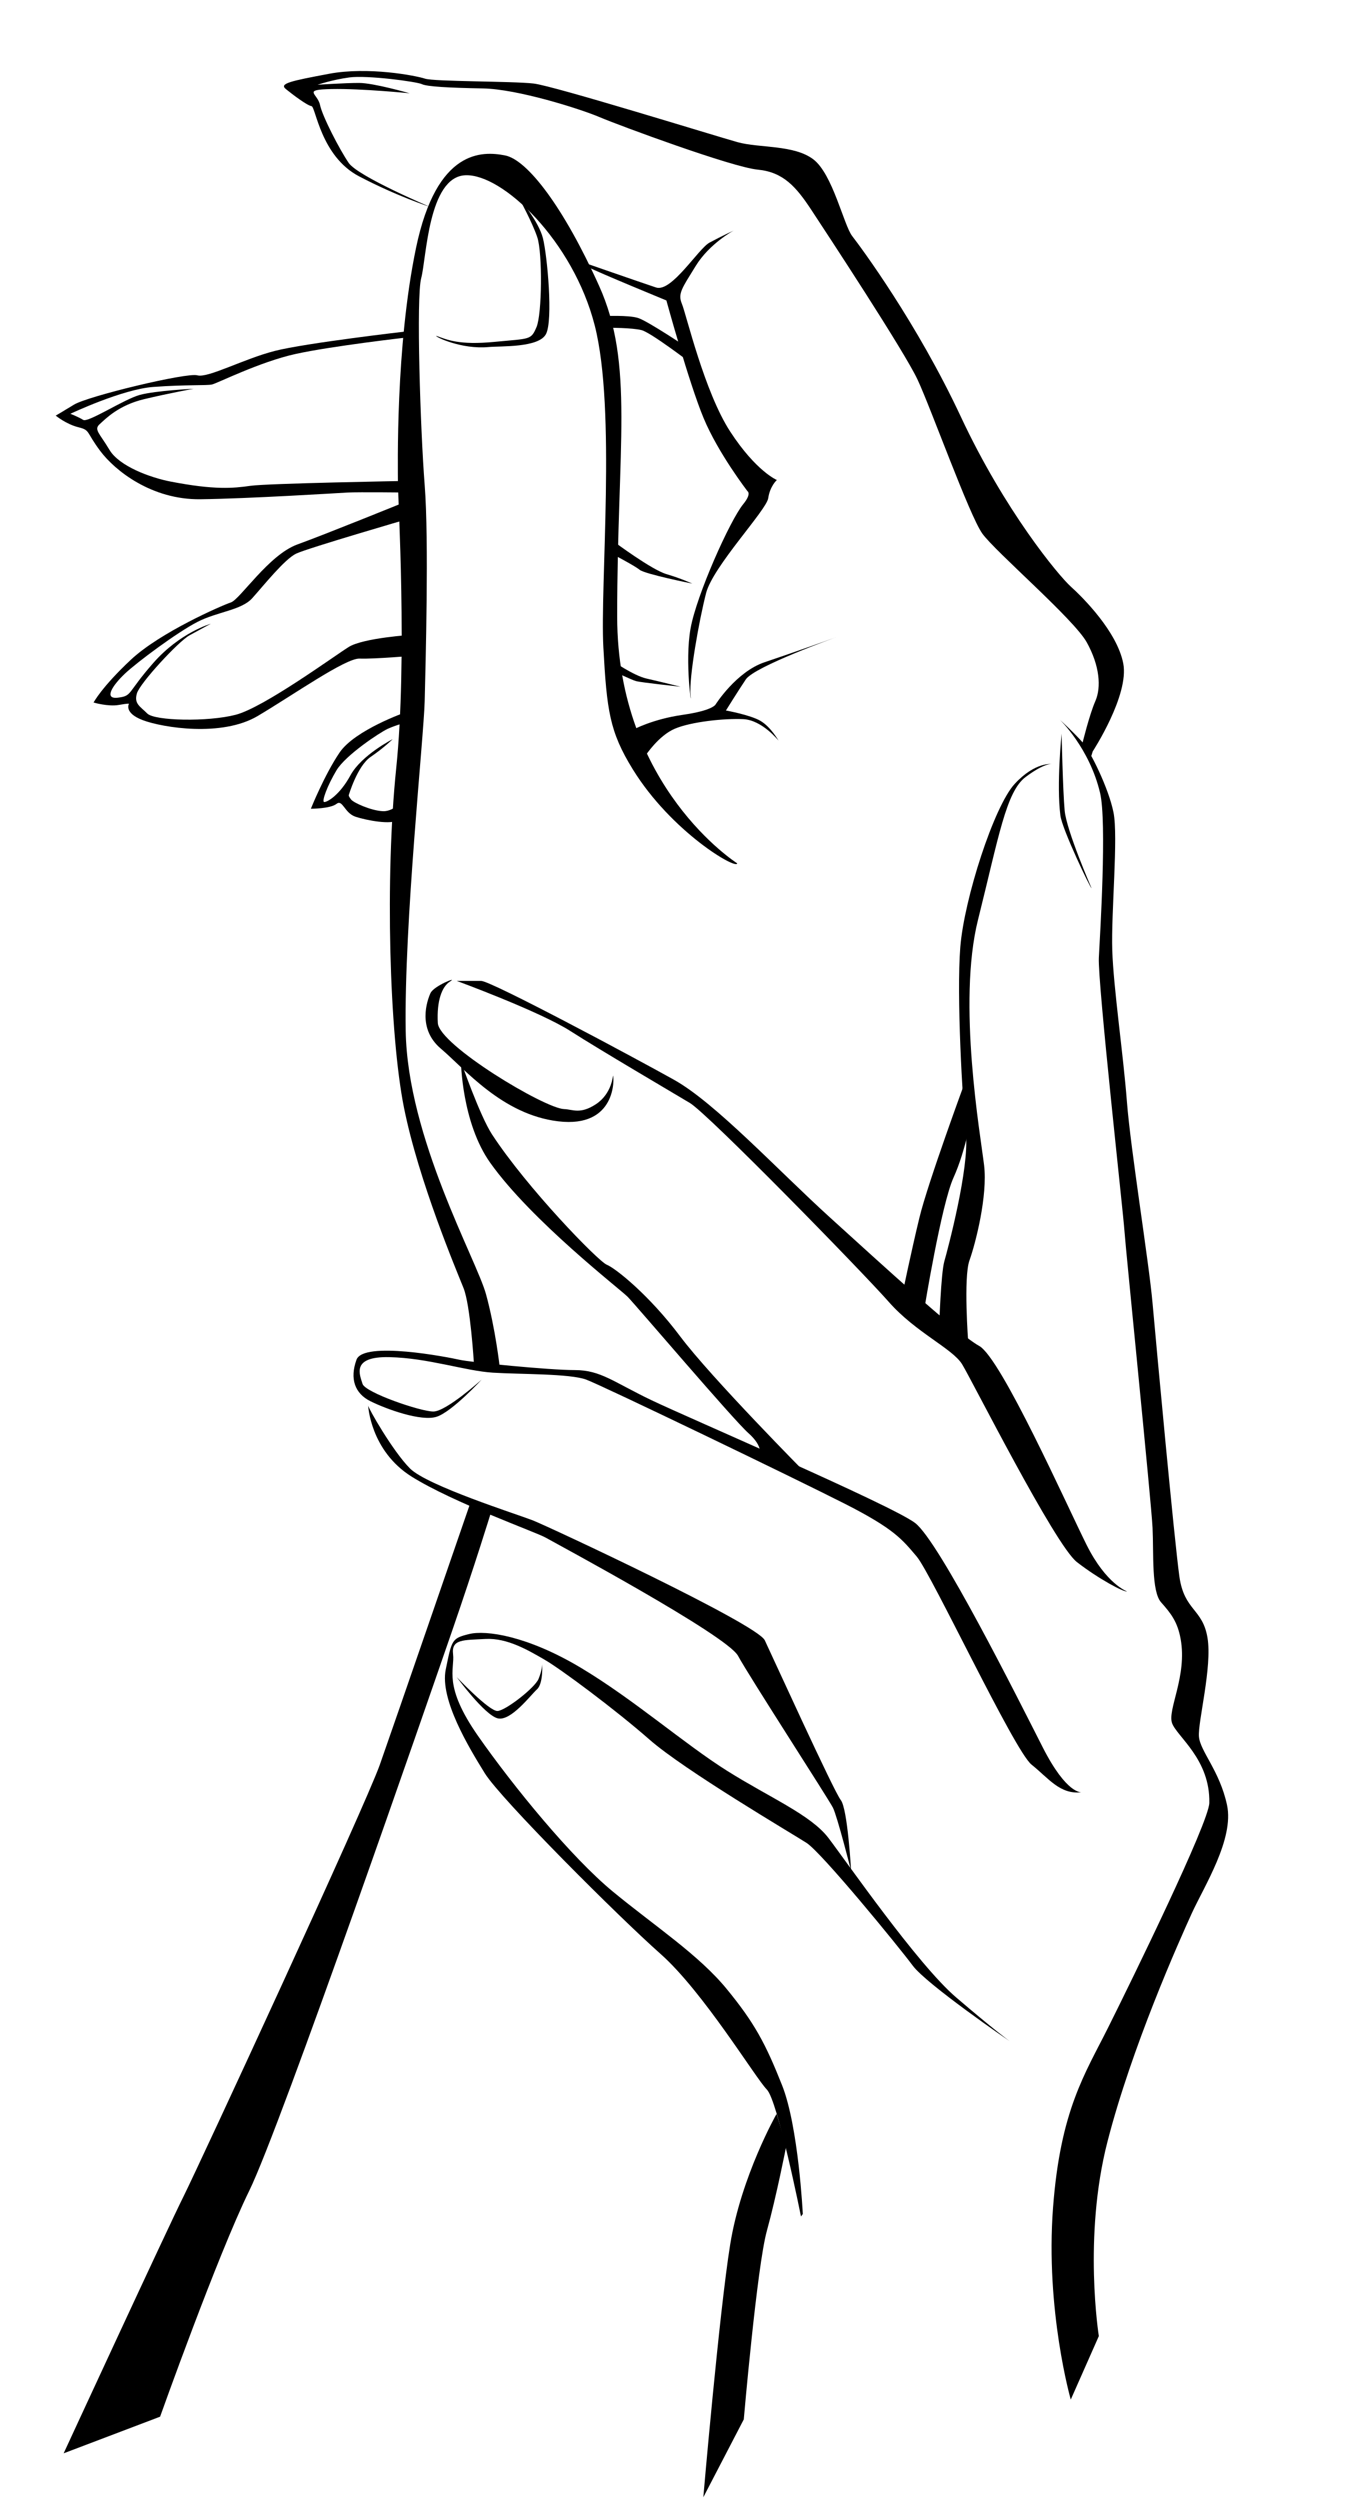<?xml version="1.0" encoding="UTF-8" standalone="no"?>
<!-- Created with Inkscape (http://www.inkscape.org/) -->

<svg
   xmlns:dc="http://purl.org/dc/elements/1.1/"
   xmlns:cc="http://creativecommons.org/ns#"
   xmlns:rdf="http://www.w3.org/1999/02/22-rdf-syntax-ns#"
   xmlns:svg="http://www.w3.org/2000/svg"
   xmlns="http://www.w3.org/2000/svg"
   xmlns:sodipodi="http://sodipodi.sourceforge.net/DTD/sodipodi-0.dtd"
   xmlns:inkscape="http://www.inkscape.org/namespaces/inkscape"
   id="svg2926"
   version="1.1"
   inkscape:version="0.47pre4 r22446"
   width="263"
   height="487"
   sodipodi:docname="Hands.svg">
  <defs
     id="defs2930">
    <inkscape:perspective
       sodipodi:type="inkscape:persp3d"
       inkscape:vp_x="0 : 0.5 : 1"
       inkscape:vp_y="0 : 1000 : 0"
       inkscape:vp_z="1 : 0.5 : 1"
       inkscape:persp3d-origin="0.5 : 0.33333333 : 1"
       id="perspective2934" />
  </defs>
  <sodipodi:namedview
     pagecolor="#ffffff"
     bordercolor="#666666"
     borderopacity="1"
     objecttolerance="10"
     gridtolerance="10"
     guidetolerance="10"
     inkscape:pageopacity="0"
     inkscape:pageshadow="2"
     inkscape:window-width="1279"
     inkscape:window-height="734"
     id="namedview2928"
     showgrid="false"
     inkscape:zoom="0.74332829"
     inkscape:cx="278.76107"
     inkscape:cy="173.62425"
     inkscape:window-x="0"
     inkscape:window-y="22"
     inkscape:window-maximized="0"
     inkscape:current-layer="svg2926" />
  <path
     style="fill:#000000;stroke:none"
     d="m 214.071,455.046 c 0,0 -3.092,-19.263 1.665,-37.813 4.756,-18.55 14.031,-39.24 16.409,-44.472 2.378,-5.232 8.324,-14.507 6.897,-21.166 -1.427,-6.659 -5.232,-10.464 -5.47,-13.318 -0.238,-2.854 2.616,-13.556 1.665,-19.263 -0.951,-5.708 -4.519,-5.232 -5.47,-11.891 -0.951,-6.659 -4.519,-45.185 -5.232,-53.271 -0.713,-8.086 -4.281,-29.965 -4.994,-39.24 -0.713,-9.275 -2.616,-22.117 -2.854,-29.489 -0.238,-7.372 1.189,-22.117 0.238,-26.873 -0.951,-4.756 -4.519,-11.891 -5.945,-13.556 -1.427,-1.665 -4.519,-4.519 -4.519,-4.519 0,0 5.785,5.525 7.848,14.269 1.34,5.682 0.007,27.441 -0.238,32.105 -0.25,4.75 4.756,49.704 4.994,53.271 0.238,3.567 5.232,52.796 5.47,57.79 0.238,4.994 -0.238,12.367 1.665,14.507 1.903,2.14 3.201,3.784 3.805,7.135 1.308,7.253 -2.616,13.793 -1.665,16.409 0.951,2.616 7.432,7.016 7.253,15.518 -0.08,3.834 -15,34.329 -19.739,43.818 -4.462,8.934 -9.261,15.994 -10.702,34.959 -1.523,20.057 3.448,37.456 3.448,37.456 l 5.47,-12.367 z"
     id="path2938"
     sodipodi:nodetypes="cssssssssssscsssssssssscc" />
  <path
     style="fill:#000000;stroke:none"
     d="m 212.644,172.994 c 0,0 -4.875,-11.177 -5.232,-15.101 -0.357,-3.924 -0.595,-14.983 -0.595,-14.983 0,0 -1.011,9.869 -0.238,15.934 0.349,2.736 5.945,14.388 6.064,14.15 z"
     id="path2940"
     sodipodi:nodetypes="cscsc" />
  <path
     style="fill:#000000;stroke:none"
     d="m 119.42,209.499 c 0,0 -0.238,3.567 -3.329,5.589 -3.092,2.021 -4.502,1.004 -6.183,0.951 -3.805,-0.119 -24.376,-12.485 -24.614,-16.766 -0.238,-4.281 0.781,-7.094 2.378,-8.086 1.724,-1.07 -3.151,0.832 -3.805,2.259 -0.644,1.405 -2.616,6.897 2.021,10.821 4.637,3.924 11.918,12.829 22.831,14.15 11.443,1.385 10.94,-8.561 10.702,-8.918 z"
     id="path2942"
     sodipodi:nodetypes="csssssssc" />
  <path
     style="fill:#000000;stroke:none"
     d="m 219.541,309.977 c 0,0 -4.043,-1.427 -7.848,-9.037 -3.805,-7.61 -16.647,-36.386 -20.928,-38.764 -4.281,-2.378 -18.788,-15.696 -29.014,-24.971 -10.226,-9.275 -22.355,-22.355 -30.441,-26.873 -8.086,-4.519 -35.673,-19.263 -37.575,-19.263 -1.903,0 -4.756,0 -4.756,0 0,0 16.172,5.945 22.117,9.751 5.945,3.805 19.739,11.891 23.306,14.031 3.567,2.14 33.532,32.819 38.764,38.764 5.232,5.945 12.367,9.037 14.269,12.129 1.903,3.092 18.074,35.197 22.355,38.526 4.281,3.329 9.275,5.945 9.751,5.708 z"
     id="path2944" />
  <path
     style="fill:#000000;stroke:none"
     d="m 188.625,261.463 c 0,0 -0.951,-12.604 0.238,-15.934 1.189,-3.329 3.567,-12.604 2.854,-18.55 -0.713,-5.945 -5.232,-31.63 -1.189,-47.801 4.043,-16.172 5.47,-24.971 9.275,-27.825 3.805,-2.854 5.188,-2.528 5.188,-2.528 0,0 -3.279,-0.504 -7.315,3.868 -4.036,4.372 -9.838,22.366 -10.594,31.783 -0.757,9.417 0.42,29.933 1.093,36.491 0.673,6.558 -3.531,22.366 -4.204,24.72 -0.673,2.354 -1.009,12.78 -1.009,12.78 l 5.664,2.995 z"
     id="path2946" />
  <path
     style="fill:#000000;stroke:none"
     d="m 210.708,349.107 c 0,0 -2.859,0.504 -7.567,-8.744 -4.709,-9.249 -20.18,-40.191 -24.888,-43.722 -4.709,-3.531 -43.89,-20.348 -51.29,-23.879 -7.399,-3.531 -9.922,-5.886 -14.966,-5.886 -5.045,0 -20.348,-1.513 -22.534,-2.018 -2.186,-0.504 -18.666,-3.7 -20.011,0 -1.345,3.7 -0.336,6.558 2.691,8.072 3.027,1.513 9.922,4.036 12.949,3.027 3.027,-1.009 8.744,-7.231 8.744,-7.231 0,0 -6.895,6.222 -9.417,6.222 -2.522,0 -13.285,-3.7 -13.789,-5.381 -0.504,-1.682 -2.354,-5.381 5.213,-5.213 7.567,0.168 14.798,2.691 20.18,3.027 5.381,0.336 14.966,0.168 18.162,1.345 3.195,1.177 40.864,19.339 50.449,24.215 9.585,4.877 11.099,6.895 13.957,10.258 2.859,3.363 19.002,37.837 22.366,40.527 3.363,2.691 5.549,5.886 9.753,5.381 z"
     id="path2948"
     sodipodi:nodetypes="csssssssscssssssssc" />
  <path
     style="fill:#000000;stroke:none"
     d="m 157.232,287.223 c 0,0 -18.666,-18.834 -24.72,-26.906 -6.054,-8.072 -12.612,-13.285 -14.294,-13.957 -1.682,-0.673 -15.555,-14.966 -22.366,-25.393 -2.391,-3.66 -6.054,-14.21 -6.054,-14.21 0,0 0.146,11.93 5.718,19.759 8.019,11.268 25.224,24.552 26.738,26.065 1.513,1.513 20.516,23.879 23.543,26.57 3.027,2.691 2.186,4.372 2.186,4.372 l 9.249,3.7 z"
     id="path2950"
     sodipodi:nodetypes="cssscssscc" />
  <path
     style="fill:#000000;stroke:none"
     d="m 71.721,273.77 c 0,0 0.42,8.829 8.492,13.873 8.072,5.045 24.299,10.846 26.065,11.855 1.766,1.009 35.314,19.002 37.5,23.038 2.186,4.036 17.657,27.915 18.498,29.597 0.841,1.682 3.531,12.276 3.531,12.276 0,0 -0.673,-12.108 -2.018,-13.789 -1.345,-1.682 -13.285,-27.915 -14.798,-31.11 -1.513,-3.195 -42.209,-22.197 -45.236,-23.375 -3.027,-1.177 -20.516,-6.726 -23.879,-10.09 -3.363,-3.363 -8.24,-11.94 -8.156,-12.276 z"
     id="path2952"
     sodipodi:nodetypes="csssscssssc" />
  <path
     style="fill:#000000;stroke:none"
     d="m 144.898,471.274 c 0,0 2.584,-29.784 4.486,-36.68 1.903,-6.897 3.805,-16.647 3.805,-16.647 l -1.903,-6.183 c 0,0 -6.897,12.129 -9.037,25.447 -2.14,13.318 -5.232,49.228 -5.232,49.228 l 7.88,-15.164 z"
     id="path2954"
     sodipodi:nodetypes="csccscc" />
  <path
     style="fill:#000000;stroke:none"
     d="m 180.063,255.041 c 0,0 3.329,-20.452 5.708,-25.684 2.378,-5.232 3.567,-12.367 3.567,-12.367 l -1.189,-6.659 c 0,0 -7.372,19.977 -9.037,26.873 -1.665,6.897 -3.329,14.983 -3.329,14.983 l 4.281,2.854 z"
     id="path2956" />
  <path
     style="fill:#000000;stroke:none"
     d="m 156.043,431.74 c 0,0 -4.519,-22.593 -6.659,-24.733 -2.14,-2.14 -12.367,-19.025 -20.69,-26.398 -8.324,-7.372 -31.154,-30.203 -34.246,-35.197 -3.092,-4.994 -8.799,-14.388 -7.61,-20.215 1.189,-5.827 1.189,-6.064 4.519,-6.897 3.329,-0.832 11.415,0.357 21.76,6.54 10.345,6.183 20.215,14.864 28.538,20.096 8.324,5.232 16.291,8.561 19.739,13.08 3.448,4.519 17.361,24.614 24.852,31.035 7.491,6.421 10.464,8.561 10.464,8.561 0,0 -16.172,-11.059 -18.907,-14.745 -2.735,-3.686 -17.717,-21.998 -20.69,-23.901 -2.973,-1.903 -23.782,-14.15 -30.56,-20.096 -6.778,-5.945 -17.361,-13.793 -20.452,-15.577 -3.092,-1.784 -7.253,-4.281 -11.534,-4.043 -4.281,0.238 -6.659,0 -6.302,2.973 0.357,2.973 -2.021,6.064 4.875,15.934 6.897,9.869 18.193,23.663 26.279,30.322 8.086,6.659 16.647,12.248 22.117,18.907 5.47,6.659 7.61,10.702 10.821,18.788 3.211,8.086 4.043,25.09 4.043,25.09 l -0.357,0.476 z"
     id="path2958" />
  <path
     style="fill:#000000;stroke:none"
     d="m 88.979,326.684 c 0,0 6.362,6.718 7.967,6.599 1.605,-0.119 7.253,-4.519 7.967,-6.243 0.713,-1.724 0.713,-2.854 0.713,-2.854 0,0 0.238,3.746 -1.011,4.875 -1.249,1.13 -5.113,6.302 -7.67,5.648 -2.557,-0.654 -7.967,-8.026 -7.967,-8.026 z"
     id="path2960" />
  <path
     style="fill:#000000;stroke:none"
     d="m 212.882,146.359 c 0,0 7.135,-10.94 5.945,-17.123 -1.189,-6.183 -7.848,-12.842 -10.226,-14.983 -2.378,-2.14 -12.842,-14.745 -21.404,-33.057 C 178.636,62.885 167.697,48.14 166.032,46 164.367,43.859 162.227,33.871 158.422,31.017 154.617,28.163 147.958,28.877 143.677,27.688 139.396,26.499 108.004,16.748 103.961,16.272 99.918,15.797 84.579,15.916 82.796,15.321 81.012,14.727 71.737,12.943 64.127,14.37 c -7.61,1.427 -9.751,1.903 -8.443,2.973 1.308,1.07 4.162,3.211 4.994,3.329 0.832,0.119 1.784,9.751 9.275,13.675 7.491,3.924 13.793,5.945 13.793,5.945 0,0 -14.031,-5.945 -15.815,-8.561 -1.784,-2.616 -5.113,-9.037 -5.589,-11.296 -0.476,-2.259 -3.567,-2.973 2.259,-3.092 5.827,-0.119 15.22,0.832 15.22,0.832 0,0 -7.016,-2.021 -9.869,-2.021 -2.854,0 -8.086,0.357 -8.086,0.357 0,0 2.735,-0.951 6.183,-1.427 3.448,-0.476 13.199,0.832 14.15,1.308 0.951,0.476 5.232,0.713 11.891,0.832 6.659,0.119 18.788,3.924 22.712,5.589 3.924,1.665 25.803,9.751 30.797,10.226 4.994,0.476 7.491,3.329 10.464,7.848 2.973,4.519 18.074,27.468 20.69,33.057 2.616,5.589 10.091,26.451 12.614,29.982 2.522,3.531 17.825,16.648 20.348,21.188 2.522,4.54 2.859,8.744 1.682,11.435 -1.177,2.691 -2.522,8.24 -2.522,8.24 l 1.556,3.027 0.451,-1.457 z"
     id="path2975" />
  <path
     style="fill:#000000;stroke:none"
     d="m 143.611,168.164 c 0,0 -23.375,-14.798 -23.375,-48.094 0,-33.296 3.363,-49.103 -3.531,-64.406 -6.895,-15.303 -13.957,-24.552 -18.33,-25.393 -4.372,-0.841 -13.285,-1.345 -17.321,17.993 -4.036,19.339 -3.531,43.05 -3.531,45.908 0,2.859 1.85,34.305 -0.336,55.494 -2.186,21.188 -1.345,51.794 1.513,66.088 2.859,14.294 10.258,31.783 11.603,35.146 1.345,3.363 2.018,14.63 2.018,14.63 l 5.045,0.841 c 0,0 -0.841,-7.567 -2.691,-14.294 -1.85,-6.726 -15.303,-30.437 -15.639,-51.29 -0.336,-20.852 3.531,-57.175 3.7,-64.238 0.168,-7.063 0.841,-31.278 0,-42.041 -0.841,-10.762 -1.682,-36.659 -0.673,-40.359 1.009,-3.7 1.345,-19.675 8.576,-20.011 7.231,-0.336 21.02,12.78 25.224,29.26 4.204,16.48 1.009,50.449 1.682,62.725 0.673,12.276 1.207,16.399 5.718,23.711 7.561,12.257 20.318,19.675 20.348,18.33 z"
     id="path2977"
     sodipodi:nodetypes="cssssssssccsssssssssc" />
  <path
     style="fill:#000000;stroke:none"
     d="m 85.006,65.416 c 2.102,0.757 4.372,1.85 11.351,1.177 6.979,-0.673 7.063,-0.336 8.156,-2.859 1.093,-2.522 1.177,-14.462 0.168,-17.489 -1.009,-3.027 -3.531,-7.567 -3.531,-7.567 0,0 3.784,4.372 4.624,7.735 0.841,3.363 2.007,15.969 0.589,18.666 -1.415,2.691 -8.824,2.298 -11.183,2.522 -5.271,0.502 -10.568,-2.047 -10.174,-2.186 z"
     id="path2979"
     sodipodi:nodetypes="cssscsssc" />
  <path
     style="fill:#000000;stroke:none"
     d="m 113.173,50.954 c 0,0 11.603,4.036 14.63,5.045 3.027,1.009 8.24,-7.567 10.426,-8.744 2.186,-1.177 4.709,-2.354 4.709,-2.354 0,0 -4.709,2.522 -7.399,6.895 -2.691,4.372 -3.531,5.381 -2.691,7.399 0.841,2.018 4.372,17.153 9.417,24.888 5.045,7.735 9.081,9.417 9.081,9.417 0,0 -1.345,1.177 -1.682,3.531 -0.336,2.354 -10.762,13.285 -12.108,18.498 -1.345,5.213 -3.363,16.48 -3.027,19.843 0.336,3.363 -1.177,-6.39 0,-12.949 1.177,-6.558 7.684,-21.062 10.258,-24.215 1.682,-2.06 0.841,-2.522 0.841,-2.522 0,0 -5.718,-7.399 -8.576,-14.294 -2.859,-6.895 -7.231,-22.87 -7.231,-22.87 0,0 -13.495,-5.549 -15.009,-6.39 -1.513,-0.841 -1.135,-1.345 -1.64,-1.177 z"
     id="path2981"
     sodipodi:nodetypes="csscssscssssscscsc" />
  <path
     style="fill:#000000;stroke:none"
     d="m 123.431,142.099 c 0,0 3.7,-2.018 9.585,-2.859 5.886,-0.841 6.39,-2.018 6.39,-2.018 0,0 4.036,-6.39 9.585,-8.24 5.549,-1.85 13.957,-4.877 13.957,-4.877 0,0 -15.975,5.718 -17.657,8.24 -1.682,2.522 -3.868,6.054 -3.868,6.054 0,0 4.709,0.841 6.726,2.018 2.018,1.177 3.531,3.868 3.531,3.868 0,0 -3.195,-4.036 -6.895,-4.204 -3.7,-0.168 -10.09,0.504 -13.285,1.85 -3.195,1.345 -5.718,5.213 -5.718,5.213 l -2.354,-5.045 z"
     id="path2983" />
  <path
     style="fill:#000000;stroke:none"
     d="m 119.732,105.607 c 0,0 7.231,5.381 10.09,6.222 2.859,0.841 5.045,1.85 5.045,1.85 0,0 -9.249,-1.85 -10.258,-2.691 -1.009,-0.841 -5.886,-3.363 -5.886,-3.363 l 1.009,-2.018 z"
     id="path2985" />
  <path
     style="fill:#000000;stroke:none"
     d="m 119.059,128.561 c 0,0 4.288,3.027 6.895,3.615 2.607,0.589 6.642,1.598 6.642,1.598 0,0 -7.735,-0.841 -8.66,-1.093 -0.925,-0.252 -4.204,-1.85 -4.204,-1.85 l -0.673,-2.27 z"
     id="path2987" />
  <path
     style="fill:#000000;stroke:none"
     d="m 117.636,61.577 c 0,0 4.756,-0.238 6.659,0.357 1.903,0.595 9.869,5.945 9.869,5.945 l 0.119,2.616 c 0,0 -7.491,-5.708 -9.275,-6.183 -1.784,-0.476 -6.54,-0.476 -6.54,-0.476 l -0.832,-2.259 z"
     id="path2989" />
  <path
     style="fill:#000000;stroke:none"
     d="m 95.638,294.638 c 0,0 -3.092,10.107 -7.61,23.187 -4.519,13.08 -33.294,96.316 -39.478,108.921 -6.183,12.604 -17.361,43.996 -17.361,43.996 l -18.788,7.135 c 0,0 20.215,-43.758 23.306,-49.942 3.092,-6.183 35.435,-76.102 38.289,-84.188 2.854,-8.086 17.599,-50.893 17.599,-50.893 l 4.043,1.784 z"
     id="path2991" />
  <path
     style="fill:#000000;stroke:none"
     d="m 79.228,64.549 c 0,0 -19.62,2.259 -25.684,3.805 -6.064,1.546 -13.08,5.351 -15.101,4.756 -2.021,-0.595 -21.285,4.043 -24.02,5.708 -2.735,1.665 -3.567,2.14 -3.567,2.14 0,0 2.021,1.665 4.4,2.259 2.378,0.595 1.427,0.832 4.281,4.637 2.854,3.805 9.988,9.513 19.501,9.394 9.513,-0.119 26.517,-1.189 28.657,-1.308 2.14,-0.119 11.891,0 11.891,0 l -0.595,-2.259 c 0,0 -26.873,0.476 -30.203,0.951 -3.329,0.476 -7.016,0.832 -15.577,-0.832 -3.924,-0.763 -9.988,-2.973 -11.891,-6.183 -1.903,-3.211 -3.092,-3.924 -1.903,-4.994 1.189,-1.07 3.686,-3.686 8.68,-4.875 4.994,-1.189 9.632,-2.021 9.632,-2.021 0,0 -7.372,0.357 -10.464,1.189 -3.092,0.832 -10.107,5.47 -11.059,4.875 -0.951,-0.595 -2.497,-1.189 -2.497,-1.189 0,0 10.124,-4.792 16.172,-5.232 6.54,-0.476 10.345,-0.238 11.415,-0.476 1.07,-0.238 9.275,-4.4 16.291,-5.945 7.016,-1.546 21.641,-3.211 21.641,-3.211 l 0,-1.189 z"
     id="path2993"
     sodipodi:nodetypes="cssscssssccssssscsscssscc" />
  <path
     style="fill:#000000;stroke:none"
     d="m 78.991,138.749 c 0,0 -9.869,3.448 -12.842,7.848 -2.973,4.4 -5.589,10.94 -5.589,10.94 0,0 3.805,0 4.994,-0.951 1.189,-0.951 1.546,1.784 3.686,2.497 2.14,0.713 7.135,1.665 8.324,0.595 1.189,-1.07 1.784,-4.519 1.784,-4.519 0,0 -2.378,2.973 -4.756,2.854 -2.378,-0.119 -5.708,-1.665 -6.183,-2.259 -0.476,-0.595 -0.476,-0.832 -0.476,-0.832 0,0 1.665,-5.708 4.281,-7.491 2.616,-1.784 4.281,-3.448 4.281,-3.448 0,0 -6.064,3.092 -8.205,7.016 -2.14,3.924 -4.519,5.232 -5.113,5.232 -0.595,0 0.595,-3.211 2.378,-6.183 1.784,-2.973 8.443,-7.372 9.988,-8.086 1.546,-0.713 4.162,-1.427 4.162,-1.427 l -0.713,-1.784 z"
     id="path2995" />
  <path
     style="fill:#000000;stroke:none"
     d="m 78.753,97.844 c 0,0 -15.22,6.183 -20.809,8.205 -5.589,2.021 -11.177,10.702 -12.961,11.296 -1.784,0.595 -13.793,5.827 -19.501,11.177 -5.708,5.351 -7.253,8.324 -7.253,8.324 0,0 2.854,0.832 4.875,0.476 2.021,-0.357 2.021,-0.238 2.021,-0.238 0,0 -1.07,1.784 2.735,3.211 3.805,1.427 15.339,3.329 22.355,-0.832 7.016,-4.162 17.123,-11.296 19.858,-11.177 2.735,0.119 10.94,-0.595 10.94,-0.595 l -0.713,-4.043 c 0,0 -9.513,0.595 -12.367,2.378 -2.854,1.784 -16.528,11.772 -21.998,13.199 -5.47,1.427 -15.815,1.189 -17.242,-0.238 -1.427,-1.427 -2.616,-1.903 -2.021,-3.924 0.595,-2.021 8.086,-10.107 10.226,-11.296 2.14,-1.189 4.162,-2.259 4.162,-2.259 0,0 -5.945,1.665 -11.177,7.61 -5.232,5.945 -4.043,6.421 -6.897,6.778 -2.854,0.357 -1.07,-2.378 1.308,-4.637 2.378,-2.259 10.226,-8.086 14.15,-10.107 3.924,-2.021 8.561,-2.259 10.702,-4.637 2.14,-2.378 6.302,-7.61 8.561,-8.68 2.259,-1.07 21.879,-6.778 21.879,-6.778 l -0.832,-3.211 z"
     id="path2997" />
</svg>
